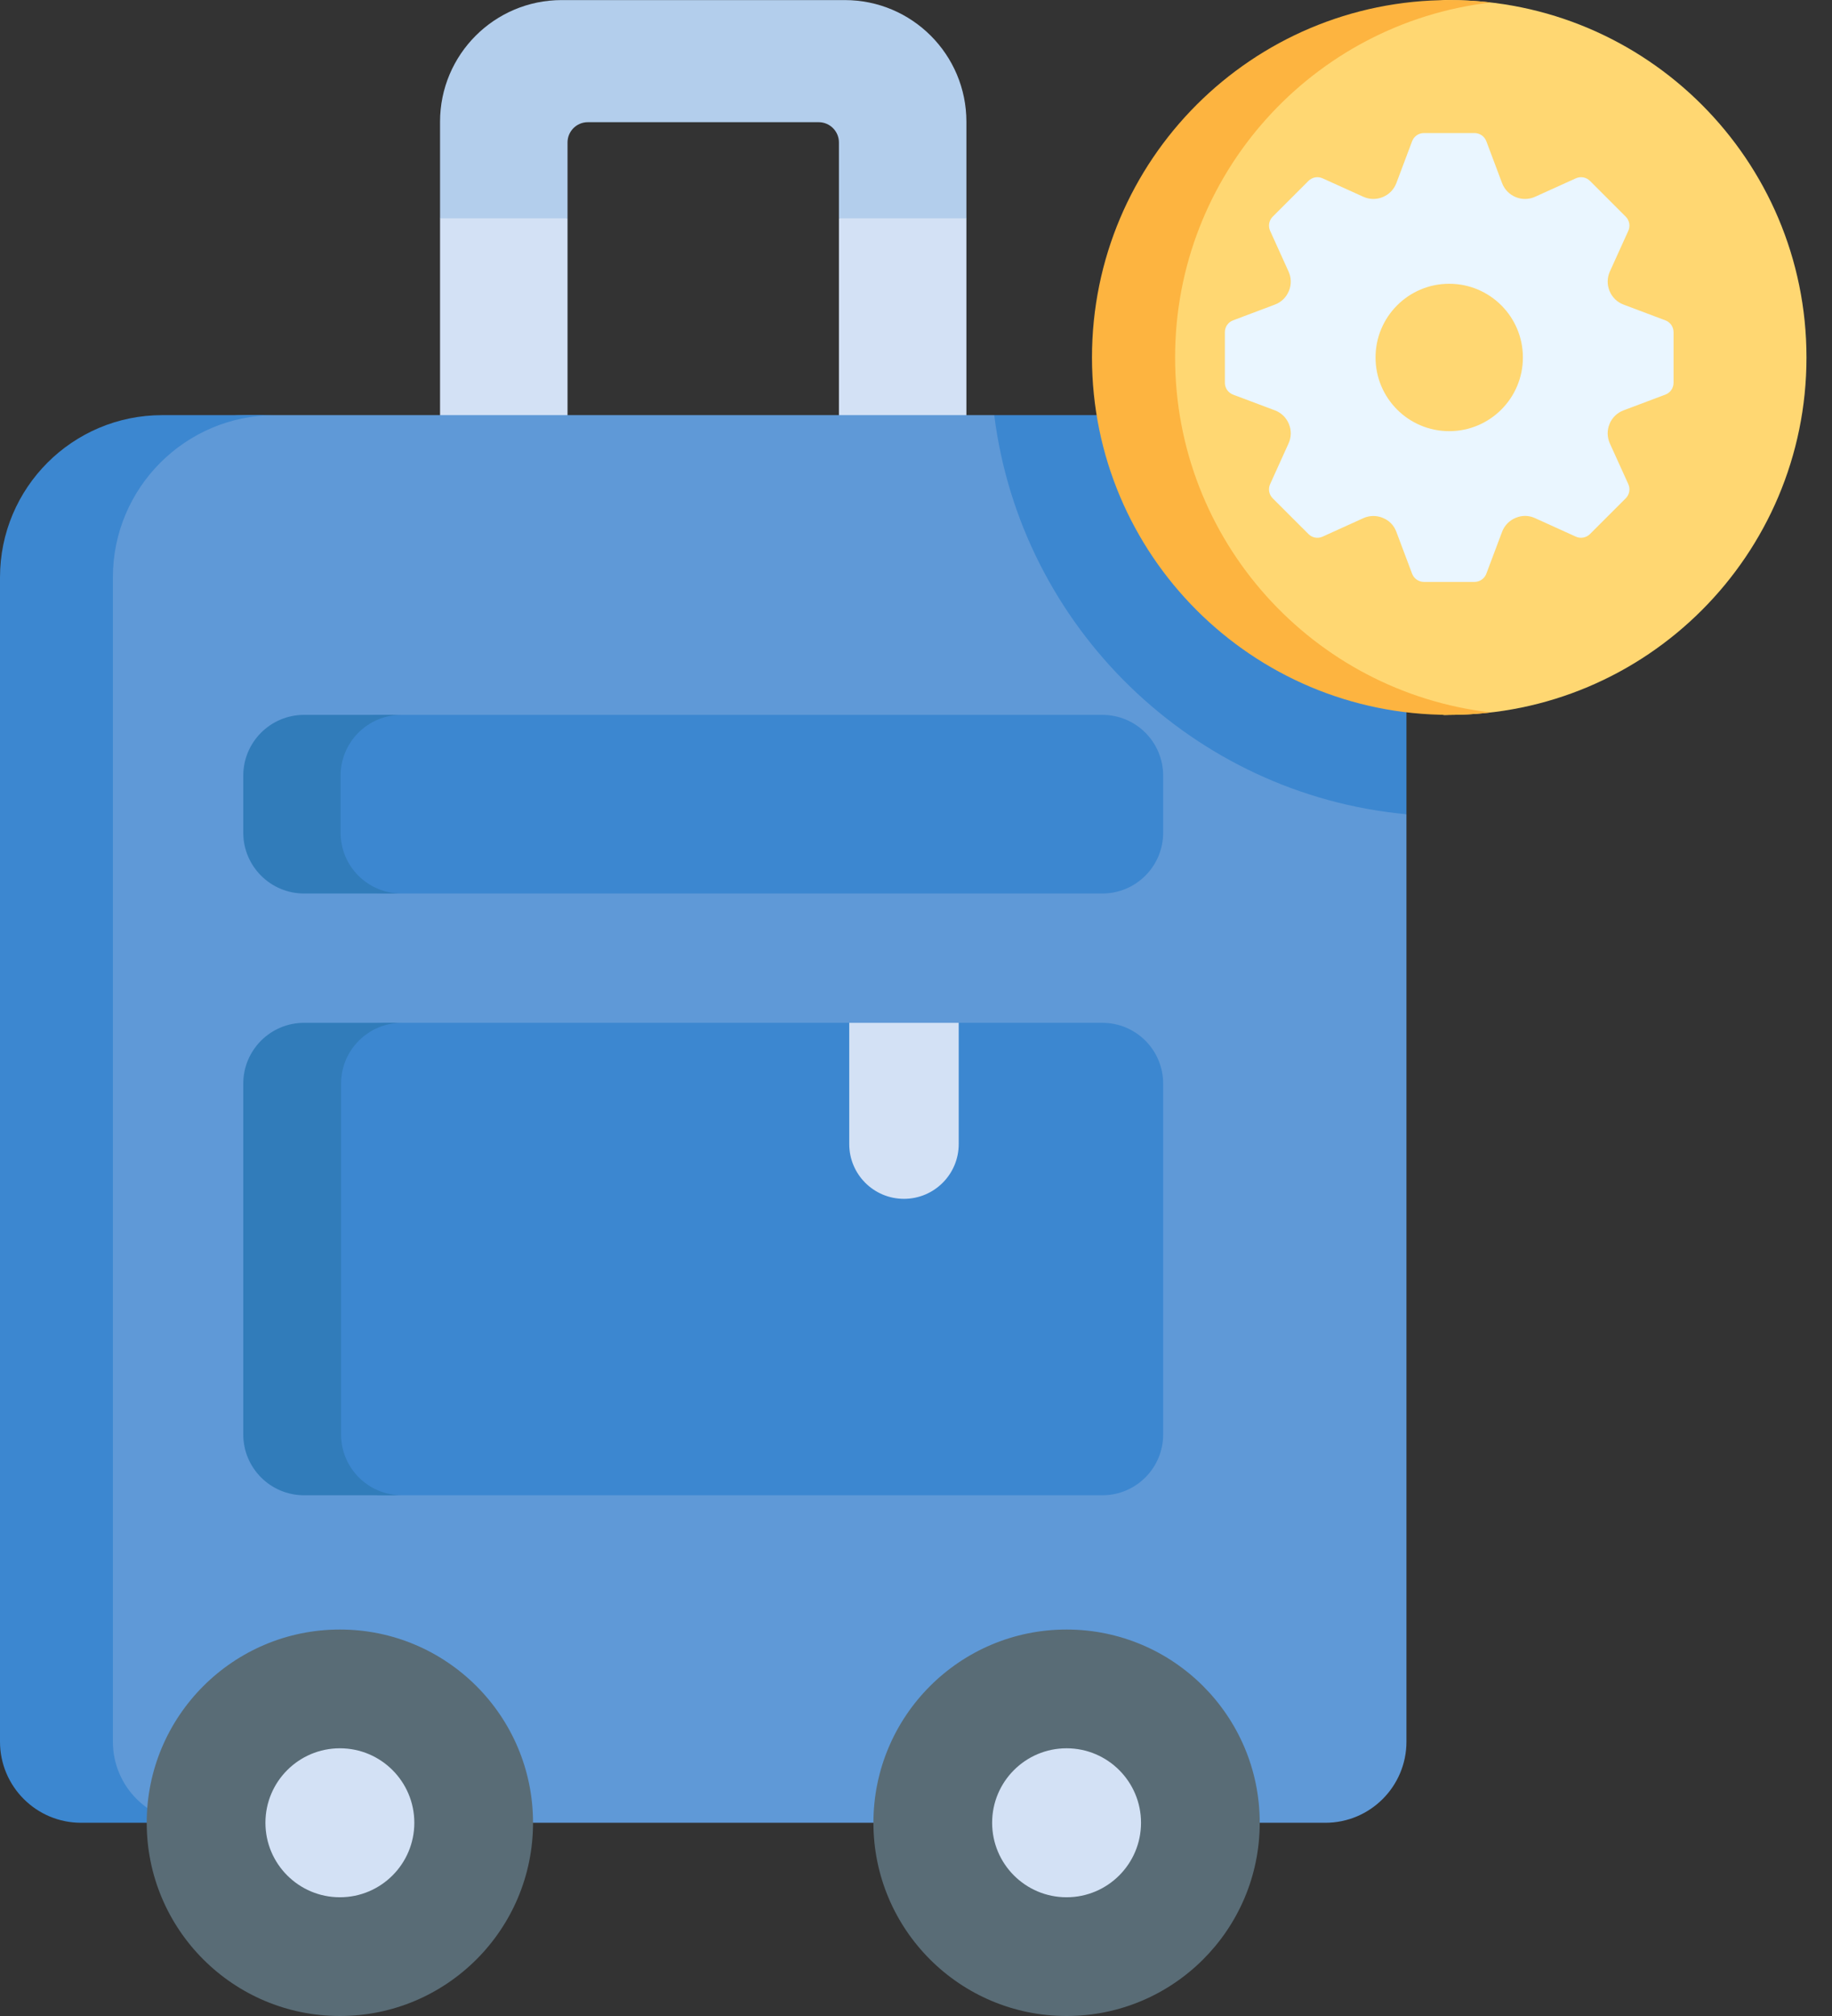 <svg width="70" height="77" viewBox="0 0 70 77" fill="none" xmlns="http://www.w3.org/2000/svg">
<rect x="0" y="0" width="70" height="77" fill="#333333" stroke="none"/>
<path d="M21.685 16.999H16.814V8.338L18.145 6.665L21.685 8.338V16.999Z" fill="#D3E1F5"/>
<path d="M36.926 16.999H32.055V8.338L35.613 6.665L36.926 8.338V16.999Z" fill="#D3E1F5"/>
<path d="M16.814 4.651V8.338H21.685V5.441C21.685 5.014 22.032 4.667 22.459 4.667H31.281C31.709 4.667 32.055 5.014 32.055 5.441V8.338H36.926V4.651C36.926 2.084 34.845 0.003 32.279 0.003H21.462C18.895 0.003 16.814 2.084 16.814 4.651Z" fill="#B3CEEC"/>
<path d="M50.641 69.62H48.134L40.753 63.568L33.373 69.62H20.367L12.326 63.459L6.036 69.62C5.899 69.62 5.757 69.611 5.609 69.594C3.904 69.397 1.569 68.096 1.569 66.521L2.841 22.053C2.841 18.63 6.006 15.856 9.428 15.856H37.989L42.579 21.773L48.715 27.304L53.74 31.1V66.521C53.74 68.233 52.353 69.62 50.641 69.62Z" fill="#5F99D7"/>
<path d="M4.313 66.521V22.053C4.313 18.63 7.087 15.856 10.51 15.856H6.197C2.774 15.856 0 18.63 0 22.053V66.521C0 68.233 1.387 69.62 3.099 69.62H7.412C5.7 69.62 4.313 68.233 4.313 66.521Z" fill="#3C87D0"/>
<path d="M47.543 15.856H37.989C39.008 23.949 45.569 30.34 53.74 31.1V22.053C53.74 18.631 50.965 15.856 47.543 15.856Z" fill="#3C87D0"/>
<path d="M43.933 13.653C43.933 6.184 48.886 0.898 55.166 0.005C55.235 -0.005 55.305 0.003 55.375 0.003C62.913 0.003 69.025 6.115 69.025 13.653C69.025 21.192 62.913 27.304 55.375 27.304C55.291 27.304 55.206 27.322 55.126 27.302C48.282 25.599 43.933 21.109 43.933 13.653Z" fill="#FFD772"/>
<path d="M44.9 13.653C44.9 6.652 50.172 0.883 56.962 0.096C56.441 0.035 55.911 0.003 55.374 0.003C47.836 0.003 41.724 6.115 41.724 13.653C41.724 21.192 47.836 27.304 55.374 27.304C55.912 27.304 56.441 27.272 56.962 27.211C50.172 26.424 44.9 20.655 44.9 13.653Z" fill="#FDB440"/>
<path d="M63.946 14.62V12.687C63.946 12.486 63.822 12.306 63.634 12.236L62.033 11.633C61.792 11.543 61.6 11.356 61.502 11.118L61.499 11.111C61.401 10.873 61.406 10.606 61.511 10.373L62.217 8.816C62.3 8.633 62.261 8.418 62.119 8.276L60.752 6.909C60.61 6.767 60.395 6.728 60.212 6.811L58.655 7.516C58.421 7.622 58.154 7.627 57.917 7.529L57.909 7.526C57.671 7.428 57.485 7.235 57.394 6.994L56.792 5.394C56.721 5.206 56.541 5.082 56.34 5.082H54.407C54.206 5.082 54.027 5.206 53.956 5.394L53.354 6.994C53.263 7.235 53.076 7.428 52.838 7.526L52.831 7.529C52.594 7.627 52.327 7.622 52.093 7.516L50.536 6.811C50.353 6.728 50.138 6.767 49.996 6.909L48.629 8.276C48.487 8.418 48.448 8.633 48.531 8.816L49.236 10.373C49.342 10.606 49.347 10.873 49.249 11.111L49.246 11.118C49.148 11.356 48.955 11.543 48.715 11.633L47.114 12.236C46.926 12.306 46.802 12.486 46.802 12.687V14.62C46.802 14.821 46.926 15.001 47.114 15.072L48.715 15.674C48.956 15.764 49.148 15.951 49.246 16.189L49.249 16.197C49.347 16.434 49.342 16.701 49.236 16.935L48.531 18.491C48.448 18.674 48.487 18.89 48.629 19.032L49.996 20.398C50.138 20.541 50.353 20.58 50.536 20.497L52.093 19.791C52.327 19.685 52.594 19.681 52.831 19.778L52.851 19.787C53.081 19.881 53.261 20.067 53.349 20.3L53.956 21.913C54.026 22.101 54.206 22.226 54.407 22.226H56.34C56.541 22.226 56.721 22.101 56.792 21.913L57.394 20.313C57.484 20.072 57.671 19.879 57.909 19.781L57.929 19.773C58.158 19.678 58.416 19.683 58.642 19.785L60.212 20.497C60.394 20.58 60.61 20.541 60.752 20.398L62.119 19.032C62.261 18.89 62.3 18.674 62.217 18.491L61.511 16.935C61.405 16.701 61.401 16.434 61.498 16.197L61.501 16.189C61.599 15.951 61.792 15.765 62.033 15.674L63.633 15.072C63.822 15.001 63.946 14.821 63.946 14.62ZM55.374 16.468C53.819 16.468 52.559 15.208 52.559 13.653C52.559 12.099 53.819 10.838 55.374 10.838C56.929 10.838 58.189 12.099 58.189 13.653C58.189 15.208 56.929 16.468 55.374 16.468Z" fill="#EAF6FF"/>
<path d="M12.987 77C8.911 77 5.606 73.696 5.606 69.62C5.606 65.544 8.911 62.239 12.987 62.239C17.063 62.239 20.367 65.544 20.367 69.62C20.367 73.696 17.063 77 12.987 77Z" fill="#596C76"/>
<path d="M40.753 77C36.677 77 33.373 73.696 33.373 69.62C33.373 65.544 36.677 62.239 40.753 62.239C44.829 62.239 48.134 65.544 48.134 69.62C48.134 73.696 44.829 77 40.753 77Z" fill="#596C76"/>
<path d="M12.987 66.775C11.416 66.775 10.142 68.049 10.142 69.62C10.142 71.191 11.416 72.465 12.987 72.465C14.558 72.465 15.831 71.191 15.831 69.62C15.831 68.049 14.558 66.775 12.987 66.775Z" fill="#D3E1F5"/>
<path d="M40.753 66.775C39.182 66.775 37.909 68.049 37.909 69.62C37.909 71.191 39.182 72.465 40.753 72.465C42.324 72.465 43.598 71.191 43.598 69.62C43.598 68.049 42.324 66.775 40.753 66.775Z" fill="#D3E1F5"/>
<path d="M11.72 31.803L11.413 29.628C11.413 28.344 13.197 27.304 14.481 27.304H42.12C43.404 27.304 44.444 28.344 44.444 29.628V31.803C44.444 33.086 43.404 34.127 42.12 34.127H14.697C13.414 34.127 11.72 33.086 11.72 31.803Z" fill="#3C87D0"/>
<path d="M13.014 31.803V29.628C13.014 28.344 14.054 27.304 15.337 27.304H11.619C10.336 27.304 9.295 28.344 9.295 29.628V31.803C9.295 33.086 10.336 34.127 11.619 34.127H15.337C14.054 34.127 13.014 33.086 13.014 31.803Z" fill="#317CBA"/>
<path d="M11.413 54.256L11.738 41.1C11.738 39.817 13.522 39.066 14.806 39.066H42.12C43.404 39.066 44.444 40.106 44.444 41.39V54.787C44.444 56.071 43.404 57.111 42.12 57.111H14.571C13.288 57.111 11.413 55.539 11.413 54.256Z" fill="#3C87D0"/>
<path d="M13.032 54.787V41.39C13.032 40.106 14.072 39.066 15.356 39.066H11.619C10.336 39.066 9.295 40.106 9.295 41.39V54.787C9.295 56.071 10.336 57.111 11.619 57.111H15.356C14.072 57.111 13.032 56.071 13.032 54.787Z" fill="#317CBA"/>
<path d="M34.54 45.789C33.385 45.789 32.449 44.853 32.449 43.698V39.066H36.632V43.698C36.632 44.853 35.695 45.789 34.54 45.789Z" fill="#D3E1F5"/>
</svg>
